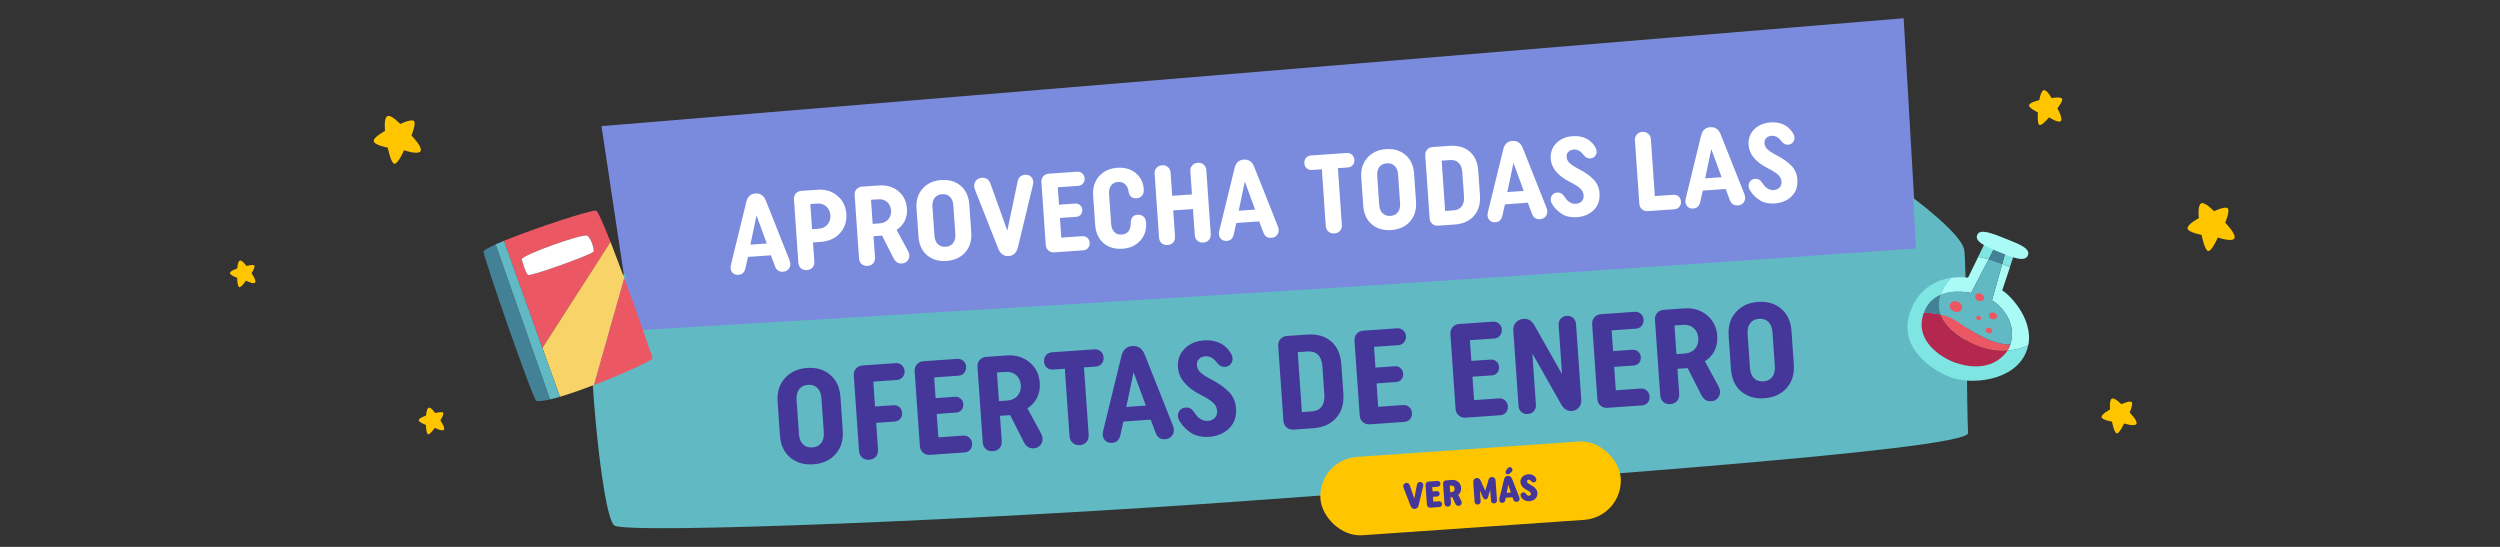 <svg width="1920" height="420" viewBox="0 0 1920 420" fill="none" xmlns="http://www.w3.org/2000/svg">
<rect x="0" y="0" width="1920" height="420" fill="#333333" stroke="none"/>
<path d="M461.96 96.867L506.002 389.998L1480.44 331.5L1462 14L461.96 96.867Z" fill="#7A8BDD"/>
<path d="M479.895 209.808L485.488 253.866C485.488 253.866 759.853 237.689 986.675 223.416C1213.5 209.142 1471.55 190.824 1471.55 190.824L1469.33 152C1469.33 152 1506.74 179.738 1508.55 191.966C1510.35 204.194 1510.45 319.083 1511.5 332.5C1512.55 345.917 1159.65 369.802 960.732 384.456C761.819 399.063 481.977 410.529 471.839 403.583C461.701 396.589 449.598 257.006 455.599 242.114C461.542 227.222 479.837 209.903 479.837 209.903L479.895 209.808Z" fill="#61B9C4"/>
<path d="M597.205 308.625C596.691 301.228 598.543 295.181 602.759 290.484C606.97 285.718 612.671 283.085 619.863 282.586C626.986 282.091 632.889 283.849 637.572 287.859C642.324 291.865 644.954 297.532 645.463 304.861L647.246 330.545C647.76 337.942 645.911 344.024 641.7 348.789C637.484 353.487 631.78 356.085 624.589 356.585C617.466 357.079 611.528 355.324 606.777 351.318C602.094 347.307 599.498 341.638 598.989 334.309L597.205 308.625ZM613.577 333.296C613.82 336.789 614.864 339.435 616.709 341.234C618.555 343.033 620.95 343.83 623.895 343.626C626.84 343.421 629.103 342.3 630.682 340.264C632.261 338.227 632.929 335.462 632.686 331.969L630.874 305.874C630.632 302.381 629.588 299.735 627.742 297.936C625.897 296.137 623.501 295.34 620.556 295.545C617.611 295.749 615.349 296.87 613.77 298.907C612.191 300.943 611.523 303.708 611.765 307.201L613.577 333.296ZM688.774 291.84L670.692 293.095L672.02 312.204L686.094 311.227C687.944 311.098 689.491 311.576 690.736 312.659C691.981 313.743 692.668 315.209 692.797 317.059C692.925 318.908 692.447 320.455 691.364 321.7C690.28 322.946 688.814 323.632 686.965 323.761L672.89 324.738L674.317 345.286C674.469 347.477 673.908 349.306 672.633 350.771C671.354 352.167 669.652 352.939 667.529 353.086C665.406 353.234 663.614 352.704 662.154 351.498C660.689 350.224 659.88 348.49 659.728 346.299L655.711 288.458C655.564 286.335 656.128 284.541 657.402 283.076C658.677 281.611 660.376 280.805 662.499 280.657L687.875 278.895C689.724 278.766 691.274 279.278 692.524 280.43C693.838 281.509 694.559 282.973 694.687 284.822C694.82 286.74 694.313 288.358 693.166 289.676C692.087 290.99 690.623 291.711 688.774 291.84ZM739.751 334.547C741.6 334.419 743.15 334.931 744.4 336.083C745.714 337.161 746.437 338.66 746.57 340.577C746.703 342.495 746.196 344.113 745.049 345.432C743.966 346.677 742.499 347.364 740.65 347.492L714.247 349.326C712.123 349.473 710.329 348.91 708.864 347.635C707.399 346.36 706.593 344.661 706.446 342.538L702.465 285.211C702.317 283.088 702.881 281.294 704.155 279.829C705.43 278.364 707.129 277.558 709.252 277.41L735.142 275.612C736.991 275.484 738.541 275.996 739.791 277.148C741.105 278.226 741.826 279.69 741.954 281.54C742.087 283.457 741.58 285.075 740.433 286.394C739.354 287.708 737.89 288.429 736.041 288.557L717.446 289.848L718.552 305.773L733.346 304.745C735.126 304.622 736.605 305.104 737.782 306.192C739.022 307.207 739.704 308.605 739.828 310.386C739.952 312.167 739.472 313.68 738.388 314.925C737.368 316.097 735.968 316.745 734.187 316.868L719.393 317.896L720.642 335.874L739.751 334.547ZM754.74 339.7L750.716 281.757C750.568 279.634 751.134 277.874 752.414 276.477C753.688 275.013 755.387 274.206 757.51 274.059L772.921 272.989C780.044 272.494 785.981 274.25 790.733 278.255C795.48 282.193 798.084 287.483 798.545 294.127C798.835 298.305 798.136 302.104 796.446 305.525C794.752 308.877 792.289 311.56 789.056 313.574L799.357 332.576C800.142 333.967 800.577 335.278 800.663 336.511C800.81 338.634 800.247 340.429 798.972 341.893C797.697 343.358 795.998 344.165 793.875 344.312C790.519 344.545 787.959 342.865 786.196 339.271L775.795 318.831L773.535 318.988L767.987 319.373L769.328 338.687C769.48 340.879 768.919 342.707 767.644 344.172C766.365 345.569 764.664 346.341 762.54 346.488C760.417 346.636 758.625 346.106 757.165 344.9C755.7 343.625 754.892 341.892 754.74 339.7ZM767.202 308.072L773.674 307.622C776.962 307.394 779.562 306.181 781.474 303.984C783.381 301.718 784.225 299.01 784.007 295.859C783.783 292.64 782.607 290.072 780.478 288.155C778.349 286.238 775.641 285.394 772.353 285.622L765.675 286.086L767.202 308.072ZM840.404 268.302C842.321 268.169 843.939 268.676 845.258 269.823C846.645 270.966 847.407 272.53 847.545 274.516C847.678 276.434 847.171 278.052 846.024 279.371C844.877 280.689 843.31 281.417 841.324 281.555L832.489 282.169L836.085 333.948C836.237 336.14 835.676 337.968 834.401 339.433C833.126 340.898 831.427 341.704 829.304 341.852C827.112 342.004 825.284 341.443 823.819 340.168C822.354 338.893 821.545 337.16 821.393 334.968L817.797 283.189L808.654 283.824C806.731 283.889 805.147 283.379 803.902 282.296C802.652 281.144 801.961 279.609 801.827 277.691C801.694 275.774 802.167 274.158 803.246 272.844C804.325 271.53 805.82 270.773 807.733 270.571L840.404 268.302ZM846.862 333.819C846.805 332.997 846.993 331.745 847.427 330.063L861.171 273.777C862.266 268.745 865.075 266.073 869.595 265.759C874.184 265.44 877.405 267.728 879.259 272.624L900.651 326.47C901.153 327.743 901.434 328.825 901.496 329.715C901.644 331.838 901.078 333.598 899.798 334.995C898.587 336.386 896.92 337.156 894.797 337.303C891.167 337.556 888.707 335.834 887.418 332.138L883.74 322.277L862.782 323.732L860.494 333.905C859.665 337.816 857.538 339.891 854.113 340.129C852.127 340.267 850.44 339.764 849.053 338.622C847.73 337.406 847 335.805 846.862 333.819ZM864.998 312.533L879.997 311.491L870.575 285.821L864.998 312.533ZM904.695 319.789C904.567 317.94 905.044 316.393 906.128 315.147C907.206 313.834 908.705 313.11 910.622 312.977C913.156 312.801 915.153 313.798 916.611 315.968C917.606 317.413 918.479 318.591 919.231 319.502C919.982 320.414 921.111 321.299 922.615 322.158C924.189 323.012 925.832 323.38 927.544 323.261C929.873 323.099 931.677 322.32 932.956 320.924C934.304 319.522 934.902 317.726 934.75 315.534C934.574 313 933.46 310.841 931.409 309.056C929.427 307.267 926.19 305.255 921.699 303.02C910.915 297.369 905.235 290.399 904.659 282.112C904.264 276.427 905.964 271.664 909.758 267.822C913.62 263.975 918.53 261.844 924.489 261.43C933.667 260.793 940.489 263.898 944.956 270.745C945.961 272.327 946.508 273.769 946.599 275.07C946.727 276.919 946.215 278.469 945.063 279.719C943.98 280.964 942.513 281.651 940.664 281.779C938.472 281.932 936.508 280.898 934.771 278.679C932.112 275.078 929.071 273.397 925.646 273.635C923.66 273.773 922.056 274.469 920.836 275.724C919.611 276.91 919.062 278.428 919.191 280.277C919.352 282.606 920.351 284.601 922.187 286.263C924.023 287.925 926.974 289.784 931.04 291.842C936.469 294.7 940.779 297.807 943.972 301.164C947.164 304.521 948.929 308.631 949.267 313.494C949.709 319.863 947.968 325.008 944.042 328.928C940.116 332.849 934.934 335.032 928.496 335.479C923.153 335.85 918.648 334.89 914.979 332.598C911.378 330.302 908.573 327.572 906.564 324.408C905.423 322.836 904.8 321.296 904.695 319.789ZM985.661 323.148L981.672 265.718C981.525 263.595 982.091 261.835 983.37 260.438C984.645 258.973 986.344 258.167 988.467 258.02L1003.88 256.95C1011.48 256.422 1017.62 258.163 1022.31 262.173C1026.99 266.184 1029.6 272.127 1030.15 280.004L1031.69 302.092C1032.23 309.9 1030.39 316.187 1026.18 320.953C1021.97 325.719 1016.06 328.366 1008.46 328.894L993.461 329.935C991.338 330.083 989.544 329.519 988.079 328.244C986.614 326.97 985.808 325.271 985.661 323.148ZM999.857 316.484L1007.36 315.963C1010.78 315.725 1013.31 314.517 1014.95 312.339C1016.66 310.156 1017.37 307.112 1017.1 303.208L1015.58 281.222C1015.31 277.318 1014.17 274.403 1012.18 272.477C1010.26 270.546 1007.58 269.699 1004.16 269.937L996.66 270.458L999.857 316.484ZM1077.56 311.088C1079.41 310.959 1080.96 311.471 1082.21 312.623C1083.52 313.702 1084.24 315.2 1084.38 317.118C1084.51 319.036 1084 320.654 1082.86 321.972C1081.77 323.217 1080.31 323.904 1078.46 324.033L1052.05 325.866C1049.93 326.014 1048.14 325.45 1046.67 324.175C1045.21 322.901 1044.4 321.202 1044.25 319.079L1040.27 261.752C1040.12 259.628 1040.69 257.834 1041.96 256.369C1043.24 254.904 1044.94 254.098 1047.06 253.951L1072.95 252.153C1074.8 252.024 1076.35 252.536 1077.6 253.688C1078.91 254.767 1079.63 256.231 1079.76 258.08C1079.89 259.998 1079.39 261.616 1078.24 262.934C1077.16 264.248 1075.7 264.969 1073.85 265.098L1055.25 266.389L1056.36 282.313L1071.15 281.286C1072.93 281.162 1074.41 281.644 1075.59 282.733C1076.83 283.748 1077.51 285.145 1077.63 286.926C1077.76 288.707 1077.28 290.22 1076.19 291.465C1075.18 292.637 1073.77 293.285 1071.99 293.409L1057.2 294.436L1058.45 312.415L1077.56 311.088ZM1151.2 305.974C1153.05 305.845 1154.6 306.357 1155.85 307.509C1157.16 308.588 1157.88 310.086 1158.02 312.004C1158.15 313.922 1157.64 315.54 1156.5 316.858C1155.41 318.103 1153.95 318.79 1152.1 318.919L1125.69 320.752C1123.57 320.9 1121.78 320.336 1120.31 319.061C1118.85 317.787 1118.04 316.088 1117.89 313.964L1113.91 256.637C1113.77 254.514 1114.33 252.72 1115.6 251.255C1116.88 249.79 1118.58 248.984 1120.7 248.837L1146.59 247.039C1148.44 246.91 1149.99 247.422 1151.24 248.574C1152.55 249.653 1153.27 251.117 1153.4 252.966C1153.54 254.884 1153.03 256.502 1151.88 257.82C1150.8 259.134 1149.34 259.855 1147.49 259.983L1128.89 261.275L1130 277.199L1144.79 276.172C1146.57 276.048 1148.05 276.53 1149.23 277.618C1150.47 278.633 1151.15 280.031 1151.28 281.812C1151.4 283.593 1150.92 285.106 1149.84 286.351C1148.82 287.523 1147.42 288.171 1145.64 288.295L1130.84 289.322L1132.09 307.301L1151.2 305.974ZM1166.23 311.743L1162.23 254.108C1162.05 251.574 1162.66 249.467 1164.06 247.787C1165.52 246.034 1167.48 245.071 1169.95 244.9C1173.72 244.639 1176.59 246.366 1178.57 250.083L1199.63 287.332L1197.02 249.73C1196.89 247.812 1197.4 246.194 1198.54 244.876C1199.69 243.489 1201.25 242.726 1203.24 242.589C1205.22 242.451 1206.88 242.989 1208.2 244.205C1209.52 245.352 1210.25 246.885 1210.38 248.803L1214.41 306.849C1214.58 309.315 1213.97 311.353 1212.56 312.965C1211.23 314.571 1209.4 315.455 1207.07 315.617C1203.65 315.855 1200.91 314.084 1198.85 310.303L1176.85 271.468L1179.59 310.816C1179.72 312.733 1179.21 314.386 1178.07 315.773C1176.92 317.091 1175.36 317.819 1173.37 317.957C1171.39 318.095 1169.73 317.591 1168.41 316.443C1167.09 315.228 1166.36 313.661 1166.23 311.743ZM1260.06 298.414C1261.9 298.286 1263.45 298.797 1264.7 299.949C1266.02 301.028 1266.74 302.526 1266.87 304.444C1267.01 306.362 1266.5 307.98 1265.35 309.298C1264.27 310.544 1262.8 311.23 1260.95 311.359L1234.55 313.192C1232.43 313.34 1230.63 312.776 1229.17 311.502C1227.7 310.227 1226.9 308.528 1226.75 306.405L1222.77 249.078C1222.62 246.955 1223.19 245.16 1224.46 243.695C1225.73 242.231 1227.43 241.424 1229.56 241.277L1255.45 239.479C1257.3 239.35 1258.85 239.862 1260.1 241.014C1261.41 242.093 1262.13 243.557 1262.26 245.406C1262.39 247.324 1261.88 248.942 1260.74 250.261C1259.66 251.574 1258.19 252.295 1256.35 252.424L1237.75 253.715L1238.86 269.639L1253.65 268.612C1255.43 268.488 1256.91 268.971 1258.09 270.059C1259.33 271.074 1260.01 272.472 1260.13 274.252C1260.26 276.033 1259.78 277.546 1258.69 278.791C1257.67 279.963 1256.27 280.611 1254.49 280.735L1239.7 281.762L1240.95 299.741L1260.06 298.414ZM1275.04 303.567L1271.02 245.624C1270.87 243.5 1271.44 241.741 1272.72 240.344C1273.99 238.879 1275.69 238.073 1277.82 237.926L1293.23 236.855C1300.35 236.361 1306.29 238.116 1311.04 242.122C1315.78 246.059 1318.39 251.35 1318.85 257.993C1319.14 262.171 1318.44 265.971 1316.75 269.391C1315.06 272.744 1312.59 275.427 1309.36 277.441L1319.66 296.442C1320.45 297.833 1320.88 299.145 1320.97 300.378C1321.11 302.501 1320.55 304.295 1319.28 305.76C1318 307.225 1316.3 308.031 1314.18 308.179C1310.82 308.412 1308.26 306.731 1306.5 303.138L1296.1 282.697L1293.84 282.854L1288.29 283.239L1289.63 302.554C1289.79 304.746 1289.22 306.574 1287.95 308.039C1286.67 309.435 1284.97 310.207 1282.85 310.355C1280.72 310.502 1278.93 309.973 1277.47 308.767C1276 307.492 1275.2 305.759 1275.04 303.567ZM1287.51 271.938L1293.98 271.489C1297.27 271.261 1299.87 270.048 1301.78 267.85C1303.69 265.584 1304.53 262.876 1304.31 259.726C1304.09 256.507 1302.91 253.939 1300.78 252.022C1298.65 250.105 1295.95 249.261 1292.66 249.489L1285.98 249.953L1287.51 271.938ZM1327.6 257.902C1327.08 250.505 1328.94 244.458 1333.15 239.76C1337.36 234.994 1343.06 232.362 1350.26 231.862C1357.38 231.368 1363.28 233.126 1367.96 237.136C1372.72 241.142 1375.35 246.809 1375.86 254.138L1377.64 279.822C1378.15 287.219 1376.3 293.3 1372.09 298.066C1367.88 302.763 1362.17 305.362 1354.98 305.861C1347.86 306.356 1341.92 304.6 1337.17 300.595C1332.49 296.584 1329.89 290.915 1329.38 283.586L1327.6 257.902ZM1343.97 282.573C1344.21 286.066 1345.26 288.712 1347.1 290.511C1348.95 292.31 1351.34 293.107 1354.29 292.902C1357.23 292.698 1359.5 291.577 1361.07 289.54C1362.65 287.504 1363.32 284.739 1363.08 281.246L1361.27 255.151C1361.02 251.658 1359.98 249.012 1358.14 247.213C1356.29 245.414 1353.89 244.617 1350.95 244.822C1348 245.026 1345.74 246.147 1344.16 248.183C1342.58 250.22 1341.92 252.985 1342.16 256.478L1343.97 282.573Z" fill="#45369A"/>
<path d="M561.074 205.77C561.026 205.08 561.184 204.028 561.548 202.616L573.093 155.335C574.014 151.108 576.373 148.864 580.17 148.6C584.024 148.332 586.73 150.254 588.288 154.366L606.257 199.598C606.678 200.667 606.915 201.575 606.967 202.323C607.091 204.107 606.615 205.585 605.54 206.758C604.523 207.927 603.123 208.573 601.339 208.697C598.29 208.909 596.224 207.463 595.141 204.358L592.051 196.075L574.447 197.298L572.525 205.842C571.828 209.128 570.042 210.871 567.165 211.071C565.497 211.186 564.08 210.765 562.915 209.805C561.803 208.784 561.19 207.439 561.074 205.77ZM576.308 187.89L588.908 187.015L580.993 165.452L576.308 187.89ZM627.721 145.731C633.877 145.304 639.014 146.855 643.133 150.384C647.305 153.852 649.59 158.463 649.99 164.216C650.398 170.084 648.748 175.055 645.042 179.127C641.39 183.139 636.428 185.362 630.157 185.798L624.375 186.199L625.394 200.87C625.522 202.711 625.05 204.247 623.979 205.477C622.905 206.65 621.476 207.299 619.692 207.423C617.909 207.547 616.403 207.102 615.177 206.089C613.946 205.018 613.267 203.562 613.139 201.721L609.765 153.135C609.641 151.351 610.115 149.844 611.185 148.614C612.256 147.383 613.683 146.706 615.467 146.582L627.721 145.731ZM628.673 175.668C631.55 175.469 633.818 174.415 635.477 172.508C637.191 170.539 637.949 168.145 637.754 165.326C637.558 162.507 636.506 160.267 634.599 158.608C632.745 156.886 630.38 156.126 627.503 156.325L622.325 156.685L623.668 176.016L628.673 175.668ZM659.744 198.485L656.364 149.812C656.24 148.029 656.715 146.55 657.79 145.377C658.861 144.147 660.288 143.469 662.072 143.346L675.016 142.447C681 142.031 685.987 143.506 689.978 146.871C693.966 150.178 696.153 154.622 696.541 160.203C696.784 163.712 696.197 166.903 694.778 169.777C693.355 172.593 691.285 174.847 688.57 176.538L697.223 192.5C697.882 193.668 698.248 194.77 698.32 195.806C698.443 197.589 697.97 199.096 696.899 200.327C695.828 201.557 694.401 202.234 692.618 202.358C689.799 202.554 687.648 201.143 686.167 198.124L677.43 180.954L675.532 181.086L670.872 181.409L671.998 197.633C672.126 199.475 671.655 201.01 670.584 202.241C669.509 203.414 668.08 204.062 666.297 204.186C664.513 204.31 663.008 203.865 661.782 202.852C660.551 201.781 659.872 200.326 659.744 198.485ZM670.212 171.916L675.649 171.539C678.411 171.347 680.595 170.328 682.201 168.482C683.803 166.579 684.512 164.304 684.328 161.658C684.141 158.954 683.152 156.797 681.364 155.186C679.576 153.576 677.301 152.867 674.539 153.059L668.93 153.449L670.212 171.916ZM703.889 160.126C703.458 153.912 705.013 148.833 708.554 144.887C712.092 140.884 716.881 138.672 722.922 138.253C728.905 137.837 733.864 139.314 737.797 142.683C741.789 146.047 743.998 150.808 744.426 156.964L745.924 178.538C746.356 184.752 744.803 189.86 741.265 193.864C737.724 197.81 732.932 199.992 726.892 200.412C720.908 200.827 715.921 199.353 711.93 195.988C707.996 192.619 705.815 187.856 705.388 181.7L703.889 160.126ZM717.642 180.849C717.846 183.784 718.723 186.006 720.273 187.517C721.823 189.028 723.835 189.698 726.309 189.526C728.783 189.354 730.683 188.413 732.01 186.702C733.336 184.991 733.897 182.669 733.694 179.735L732.171 157.815C731.968 154.881 731.091 152.658 729.54 151.147C727.99 149.636 725.978 148.966 723.504 149.138C721.03 149.31 719.13 150.251 717.804 151.962C716.477 153.673 715.916 155.995 716.12 158.93L717.642 180.849ZM748.194 143.175C748.07 141.391 748.544 139.884 749.614 138.653C750.739 137.361 752.221 136.651 754.062 136.524C757.342 136.296 759.56 137.847 760.716 141.178L773.619 177.135L781.502 139.561C782.137 136.221 784.037 134.442 787.201 134.222C788.985 134.098 790.461 134.545 791.63 135.562C792.799 136.579 793.445 137.98 793.569 139.763C793.613 140.396 793.476 141.331 793.157 142.567L781.853 189.571C780.776 194.039 778.396 196.401 774.714 196.657C770.975 196.917 768.267 194.966 766.59 190.804L748.91 145.986C748.477 144.745 748.238 143.807 748.194 143.175ZM831.128 181.38C832.682 181.272 833.983 181.702 835.033 182.669C836.137 183.575 836.745 184.834 836.856 186.445C836.968 188.056 836.542 189.415 835.579 190.522C834.669 191.568 833.437 192.145 831.884 192.253L809.705 193.793C807.921 193.917 806.414 193.444 805.184 192.373C803.953 191.302 803.276 189.875 803.152 188.092L799.808 139.937C799.684 138.154 800.157 136.646 801.228 135.416C802.299 134.185 803.726 133.508 805.51 133.384L827.257 131.874C828.81 131.766 830.112 132.196 831.162 133.164C832.265 134.07 832.871 135.3 832.979 136.853C833.091 138.464 832.665 139.823 831.701 140.931C830.795 142.034 829.565 142.64 828.012 142.748L812.392 143.832L813.321 157.209L825.748 156.346C827.244 156.242 828.486 156.647 829.474 157.561C830.516 158.414 831.089 159.588 831.193 161.084C831.297 162.58 830.894 163.851 829.984 164.896C829.127 165.881 827.951 166.425 826.455 166.529L814.028 167.392L815.077 182.494L831.128 181.38ZM841.102 172.709L839.544 150.271C839.124 144.231 840.63 139.27 844.06 135.39C847.544 131.448 852.249 129.271 858.175 128.86C863.813 128.468 868.503 129.819 872.244 132.912C875.985 136.005 878.035 140.141 878.395 145.319L878.407 145.491C878.543 147.447 878.104 149.039 877.091 150.265C876.078 151.492 874.679 152.167 872.896 152.291C869.444 152.531 867.387 150.795 866.724 147.083C866.445 144.732 865.594 142.884 864.171 141.537C862.748 140.191 860.915 139.596 858.671 139.751C856.312 139.915 854.525 140.82 853.31 142.465C852.094 144.11 851.583 146.314 851.774 149.075L853.356 171.858C853.548 174.62 854.36 176.731 855.791 178.193C857.222 179.654 859.117 180.303 861.476 180.139C866.136 179.816 868.443 176.823 868.396 171.161C868.47 167.224 870.261 165.134 873.771 164.891C875.554 164.767 877.033 165.242 878.206 166.317C879.375 167.334 880.027 168.821 880.163 170.777L880.187 171.122C880.563 176.53 879.06 181.115 875.679 184.876C872.294 188.58 867.783 190.627 862.145 191.019C856.276 191.426 851.408 190.001 847.54 186.743C843.667 183.428 841.522 178.75 841.102 172.709ZM919.982 125.001C921.765 124.877 923.244 125.353 924.417 126.427C925.643 127.441 926.318 128.839 926.442 130.622L929.852 179.726C929.976 181.51 929.503 183.017 928.432 184.248C927.419 185.474 926.02 186.149 924.237 186.273C922.396 186.401 920.862 185.958 919.636 184.945C918.405 183.874 917.726 182.418 917.598 180.577L916.208 160.556L901.019 161.611L902.409 181.632C902.537 183.473 902.066 185.009 900.995 186.24C899.92 187.413 898.491 188.061 896.708 188.185C894.924 188.309 893.419 187.864 892.193 186.851C890.962 185.78 890.283 184.324 890.155 182.483L886.745 133.379C886.621 131.596 887.096 130.117 888.171 128.944C889.242 127.714 890.669 127.037 892.453 126.913C894.236 126.789 895.743 127.262 896.974 128.333C898.2 129.346 898.875 130.745 898.999 132.528L900.24 150.392L915.428 149.337L914.188 131.473C914.064 129.69 914.539 128.212 915.614 127.039C916.685 125.808 918.141 125.129 919.982 125.001ZM936.103 179.726C936.055 179.036 936.213 177.984 936.577 176.571L948.122 129.29C949.043 125.064 951.401 122.819 955.198 122.555C959.053 122.288 961.759 124.21 963.317 128.322L981.286 173.553C981.707 174.622 981.944 175.531 981.996 176.279C982.119 178.062 981.644 179.54 980.569 180.713C979.552 181.883 978.152 182.529 976.368 182.653C973.319 182.865 971.253 181.418 970.17 178.314L967.08 170.03L949.475 171.253L947.554 179.798C946.857 183.084 945.07 184.826 942.194 185.026C940.525 185.142 939.109 184.72 937.944 183.76C936.832 182.739 936.218 181.394 936.103 179.726ZM951.337 161.845L963.936 160.97L956.022 139.408L951.337 161.845ZM1034.17 117.505C1035.78 117.393 1037.14 117.819 1038.25 118.782C1039.41 119.742 1040.05 121.056 1040.17 122.725C1040.28 124.335 1039.85 125.695 1038.89 126.802C1037.93 127.91 1036.61 128.521 1034.94 128.637L1027.52 129.153L1030.54 172.647C1030.67 174.488 1030.2 176.024 1029.13 177.255C1028.06 178.485 1026.63 179.162 1024.85 179.286C1023 179.414 1021.47 178.943 1020.24 177.872C1019.01 176.801 1018.33 175.345 1018.2 173.504L1015.18 130.01L1007.5 130.543C1005.88 130.597 1004.55 130.17 1003.51 129.259C1002.46 128.292 1001.88 127.002 1001.76 125.392C1001.65 123.781 1002.05 122.423 1002.96 121.32C1003.86 120.216 1005.12 119.58 1006.73 119.411L1034.17 117.505ZM1045.46 136.405C1045.03 130.191 1046.58 125.112 1050.13 121.166C1053.66 117.163 1058.45 114.951 1064.49 114.532C1070.48 114.116 1075.43 115.593 1079.37 118.962C1083.36 122.326 1085.57 127.087 1086 133.243L1087.5 154.818C1087.93 161.031 1086.37 166.139 1082.84 170.143C1079.29 174.089 1074.5 176.271 1068.46 176.691C1062.48 177.106 1057.49 175.632 1053.5 172.267C1049.57 168.898 1047.39 164.136 1046.96 157.98L1045.46 136.405ZM1059.21 157.129C1059.42 160.063 1060.29 162.285 1061.84 163.796C1063.39 165.307 1065.41 165.977 1067.88 165.805C1070.35 165.633 1072.25 164.692 1073.58 162.981C1074.91 161.27 1075.47 158.948 1075.26 156.014L1073.74 134.094C1073.54 131.16 1072.66 128.937 1071.11 127.426C1069.56 125.915 1067.55 125.245 1065.08 125.417C1062.6 125.589 1060.7 126.53 1059.37 128.241C1058.05 129.952 1057.49 132.274 1057.69 135.209L1059.21 157.129ZM1097.95 167.619L1094.6 119.378C1094.48 117.595 1094.95 116.116 1096.03 114.943C1097.1 113.713 1098.52 113.035 1100.31 112.912L1113.25 112.013C1119.64 111.569 1124.8 113.032 1128.73 116.401C1132.67 119.769 1134.86 124.762 1135.32 131.378L1136.61 149.933C1137.07 156.491 1135.53 161.772 1131.99 165.776C1128.45 169.779 1123.49 172.002 1117.1 172.446L1104.5 173.321C1102.72 173.445 1101.21 172.971 1099.98 171.9C1098.75 170.83 1098.07 169.403 1097.95 167.619ZM1109.87 162.022L1116.17 161.584C1119.05 161.384 1121.18 160.369 1122.55 158.54C1123.99 156.706 1124.59 154.149 1124.36 150.87L1123.08 132.402C1122.85 129.123 1121.9 126.674 1120.23 125.056C1118.61 123.434 1116.37 122.722 1113.49 122.922L1107.19 123.36L1109.87 162.022ZM1142.41 165.399C1142.36 164.708 1142.52 163.657 1142.89 162.244L1154.43 114.963C1155.35 110.737 1157.71 108.492 1161.51 108.228C1165.36 107.96 1168.07 109.882 1169.62 113.994L1187.59 159.226C1188.02 160.295 1188.25 161.203 1188.3 161.951C1188.43 163.735 1187.95 165.213 1186.88 166.386C1185.86 167.555 1184.46 168.202 1182.68 168.325C1179.63 168.537 1177.56 167.091 1176.48 163.987L1173.39 155.703L1155.78 156.926L1153.86 165.47C1153.17 168.756 1151.38 170.499 1148.5 170.699C1146.83 170.815 1145.42 170.393 1144.25 169.433C1143.14 168.412 1142.53 167.067 1142.41 165.399ZM1157.64 147.518L1170.24 146.643L1162.33 125.08L1157.64 147.518ZM1190.99 153.613C1190.88 152.06 1191.28 150.76 1192.19 149.714C1193.1 148.611 1194.36 148.003 1195.97 147.891C1198.1 147.744 1199.77 148.581 1201 150.404C1201.84 151.617 1202.57 152.607 1203.2 153.373C1203.83 154.138 1204.78 154.882 1206.04 155.603C1207.37 156.321 1208.75 156.63 1210.18 156.53C1212.14 156.394 1213.66 155.739 1214.73 154.566C1215.86 153.389 1216.36 151.88 1216.24 150.039C1216.09 147.911 1215.15 146.097 1213.43 144.598C1211.77 143.095 1209.05 141.405 1205.27 139.528C1196.22 134.78 1191.44 128.926 1190.96 121.965C1190.63 117.189 1192.06 113.188 1195.24 109.961C1198.49 106.729 1202.61 104.94 1207.62 104.592C1215.33 104.057 1221.06 106.665 1224.81 112.417C1225.65 113.745 1226.11 114.956 1226.19 116.049C1226.3 117.603 1225.87 118.905 1224.9 119.954C1223.99 121 1222.76 121.577 1221.2 121.685C1219.36 121.813 1217.71 120.945 1216.25 119.081C1214.02 116.056 1211.47 114.644 1208.59 114.844C1206.92 114.96 1205.57 115.545 1204.55 116.598C1203.52 117.595 1203.06 118.87 1203.17 120.423C1203.3 122.379 1204.14 124.055 1205.68 125.451C1207.23 126.847 1209.7 128.409 1213.12 130.138C1217.68 132.538 1221.3 135.148 1223.98 137.968C1226.66 140.788 1228.15 144.24 1228.43 148.325C1228.8 153.676 1227.34 157.997 1224.04 161.29C1220.74 164.583 1216.39 166.418 1210.98 166.793C1206.5 167.105 1202.71 166.298 1199.63 164.373C1196.6 162.444 1194.25 160.151 1192.56 157.493C1191.6 156.172 1191.08 154.879 1190.99 153.613ZM1265.55 162.136C1263.77 162.26 1262.26 161.787 1261.03 160.716C1259.8 159.645 1259.13 158.218 1259 156.435L1255.63 107.848C1255.5 106.007 1255.97 104.5 1257.05 103.327C1258.12 102.097 1259.55 101.419 1261.33 101.296C1263.11 101.172 1264.62 101.645 1265.85 102.716C1267.08 103.729 1267.75 105.156 1267.88 106.997L1270.91 150.578L1285.06 149.595C1286.67 149.483 1288.03 149.909 1289.14 150.873C1290.25 151.837 1290.86 153.124 1290.97 154.735C1291.08 156.346 1290.66 157.734 1289.7 158.899C1288.73 160.006 1287.45 160.616 1285.83 160.728L1265.55 162.136ZM1294.36 154.846C1294.31 154.156 1294.47 153.104 1294.84 151.691L1306.38 104.41C1307.3 100.184 1309.66 97.939 1313.46 97.676C1317.31 97.408 1320.02 99.33 1321.57 103.442L1339.54 148.673C1339.96 149.742 1340.2 150.651 1340.25 151.399C1340.38 153.182 1339.9 154.661 1338.83 155.834C1337.81 157.003 1336.41 157.649 1334.63 157.773C1331.58 157.985 1329.51 156.538 1328.43 153.434L1325.34 145.151L1307.73 146.373L1305.81 154.918C1305.12 158.204 1303.33 159.947 1300.45 160.146C1298.78 160.262 1297.37 159.84 1296.2 158.881C1295.09 157.859 1294.48 156.515 1294.36 154.846ZM1309.59 136.965L1322.19 136.09L1314.28 114.528L1309.59 136.965ZM1342.94 143.061C1342.83 141.508 1343.23 140.208 1344.14 139.162C1345.05 138.059 1346.31 137.451 1347.92 137.339C1350.05 137.191 1351.72 138.029 1352.95 139.851C1353.79 141.065 1354.52 142.055 1355.15 142.82C1355.78 143.586 1356.73 144.329 1357.99 145.051C1359.32 145.768 1360.7 146.077 1362.13 145.977C1364.09 145.841 1365.61 145.187 1366.68 144.014C1367.81 142.837 1368.31 141.328 1368.19 139.487C1368.04 137.358 1367.1 135.544 1365.38 134.045C1363.72 132.542 1361 130.852 1357.22 128.975C1348.17 124.228 1343.39 118.374 1342.91 111.412C1342.58 106.637 1344.01 102.636 1347.19 99.408C1350.44 96.177 1354.56 94.387 1359.57 94.04C1367.28 93.504 1373.01 96.112 1376.76 101.864C1377.6 103.193 1378.06 104.404 1378.14 105.497C1378.25 107.05 1377.82 108.352 1376.85 109.402C1375.94 110.448 1374.71 111.025 1373.15 111.133C1371.31 111.261 1369.66 110.393 1368.2 108.528C1365.97 105.504 1363.42 104.092 1360.54 104.291C1358.87 104.407 1357.52 104.992 1356.5 106.046C1355.47 107.043 1355.01 108.317 1355.12 109.871C1355.25 111.827 1356.09 113.503 1357.63 114.899C1359.18 116.295 1361.65 117.857 1365.07 119.585C1369.63 121.986 1373.25 124.596 1375.93 127.416C1378.61 130.236 1380.1 133.688 1380.38 137.773C1380.75 143.123 1379.29 147.445 1375.99 150.738C1372.69 154.031 1368.34 155.865 1362.93 156.241C1358.45 156.552 1354.66 155.746 1351.58 153.821C1348.55 151.892 1346.2 149.599 1344.51 146.941C1343.55 145.62 1343.03 144.327 1342.94 143.061Z" fill="white"/>
<path d="M371.381 193.352C371.614 198.367 409.411 307.375 411.958 307.886C414.09 308.298 417.762 307.849 422.42 306.763L380.613 187.693C374.902 190.259 371.328 192.322 371.381 193.352Z" fill="#438196"/>
<path d="M468.855 185.819C463.441 172.033 459.147 162.172 457.837 161.802C454.676 160.864 411.045 175.079 387.006 184.958L416.537 267.263L468.831 185.84L468.855 185.819ZM400.649 199.074C400.946 195.84 447.998 178.947 451.073 180.995C454.148 183.042 456.202 191.01 456.019 193.071C455.836 195.131 407.688 212.34 405.612 211.218C403.515 210.073 400.625 199.094 400.625 199.094L400.649 199.074Z" fill="#EB5763"/>
<path d="M416.562 267.244L430.031 304.726C437.795 302.433 447.017 299.182 456.195 295.638L479.403 213.594C475.757 203.716 472.094 194.06 468.86 185.777L416.566 267.2L416.562 267.244Z" fill="#F8D367"/>
<path d="M416.561 267.242L387.029 184.937C384.701 185.893 382.554 186.818 380.636 187.672L422.443 306.742C424.76 306.209 427.289 305.536 430.029 304.724L416.561 267.242Z" fill="#61B9C4"/>
<path d="M501.204 275.195C500.994 273.885 490.209 242.881 479.399 213.638L456.191 295.683C478.916 286.928 501.431 276.574 501.224 275.219L501.204 275.195Z" fill="#EB5763"/>
<path d="M456.02 193.072C456.203 191.012 454.149 183.043 451.074 180.996C447.999 178.949 400.947 195.842 400.65 199.075C400.65 199.075 403.56 210.078 405.637 211.199C407.733 212.345 455.881 195.136 456.044 193.052L456.02 193.072Z" fill="white"/>
<path d="M1537.69 202.759L1529.83 230.718C1534.91 233.37 1549.67 246.662 1543.92 264.556C1543.86 264.78 1543.79 264.971 1543.73 265.195C1543.19 266.729 1542.48 268.103 1541.62 269.349C1547.72 268.87 1553.12 267.272 1557.69 265.259C1562.04 244.266 1541.97 225.094 1537.69 223.113L1543.67 205.123C1541.88 204.356 1539.9 203.557 1537.75 202.727L1537.69 202.759Z" fill="#AAFAF6"/>
<path d="M1543.6 205.12L1547.09 194.608L1540.79 191.764L1537.72 202.724C1539.83 203.554 1541.85 204.353 1543.63 205.12H1543.6Z" fill="#7FE5E2"/>
<path d="M1532.93 188.282L1525.29 184.831L1519.25 197.197C1521.78 197.644 1524.49 198.347 1527.24 199.146L1532.93 188.282Z" fill="#7FE5E2"/>
<path d="M1490.43 226.37C1501.2 221.737 1513.79 224.996 1513.79 224.996L1527.27 199.178C1524.53 198.347 1521.81 197.676 1519.29 197.229L1511.46 213.269C1511.46 213.269 1505.8 212.278 1498.36 213.429C1495.26 216.944 1492.16 221.353 1490.46 226.402L1490.43 226.37Z" fill="#AAFAF6"/>
<path d="M1541.56 269.346C1532.19 282.926 1505.13 280.178 1499.16 277.526C1492.64 274.65 1469.22 262.253 1477.55 240.013C1480.3 232.728 1485.13 228.606 1490.4 226.337C1492.09 221.321 1495.19 216.879 1498.29 213.364C1488.48 214.866 1475.54 220.074 1468.35 236.179C1455.73 264.489 1480.81 282.575 1496.76 289.285C1512.7 295.995 1547.02 293.087 1556.13 270.241C1556.8 268.579 1557.28 266.886 1557.6 265.224C1553.03 267.237 1547.63 268.867 1541.53 269.314L1541.56 269.346Z" fill="#7FE5E2"/>
<path d="M1506.57 259.25C1497.56 253.338 1492.67 247.331 1490.53 241.58C1490.14 241.516 1489.79 241.42 1489.41 241.356C1484.97 240.589 1480.97 240.206 1477.62 240.046C1469.28 262.285 1492.6 274.875 1499.22 277.559C1515.26 284.045 1532.26 282.927 1541.62 269.379C1531.62 270.146 1519.76 267.877 1506.63 259.282L1506.57 259.25Z" fill="#B4284F"/>
<path d="M1543.89 264.554C1539.22 264.618 1532.77 263.596 1524.59 259.665C1506.76 251.134 1502.73 244.072 1490.5 241.548C1492.67 247.331 1497.53 253.339 1506.54 259.218C1519.67 267.813 1531.52 270.114 1541.53 269.315C1542.39 268.069 1543.12 266.695 1543.63 265.161C1543.7 264.938 1543.76 264.746 1543.83 264.522L1543.89 264.554Z" fill="#EB5763"/>
<path d="M1542 187.452L1534.88 184.544L1532.93 188.283L1540.76 191.797L1542 187.452Z" fill="#86CCF8"/>
<path d="M1490.53 241.58C1488.51 236.212 1488.87 231.035 1490.43 226.37C1485.16 228.639 1480.33 232.729 1477.59 240.046C1480.97 240.206 1484.97 240.589 1489.38 241.356C1489.76 241.42 1490.14 241.484 1490.5 241.58H1490.53Z" fill="#438196"/>
<path d="M1537.69 202.756L1540.76 191.796L1532.93 188.281L1527.24 199.145C1530.79 200.2 1534.37 201.478 1537.66 202.756H1537.69Z" fill="#438196"/>
<path d="M1524.59 259.698C1532.77 263.596 1539.22 264.619 1543.89 264.587C1549.67 246.661 1534.88 233.401 1529.8 230.748L1537.66 202.789C1534.37 201.511 1530.76 200.233 1527.24 199.179L1513.76 224.997C1513.76 224.997 1501.17 221.77 1490.4 226.371C1488.83 231.036 1488.48 236.212 1490.5 241.581C1502.73 244.105 1506.76 251.198 1524.59 259.698Z" fill="#61B9C4"/>
<path d="M1535.42 193.586C1523.41 188.729 1516.54 185.278 1518.52 180.358C1520.5 175.437 1529.99 179.143 1539.7 183.074C1549.42 187.004 1559.74 190.423 1557.44 196.111C1555.14 201.798 1544.98 197.453 1535.42 193.586Z" fill="#AAFAF6"/>
<path d="M1529.99 254.775C1530.44 253.657 1529.7 252.347 1528.39 251.804C1527.05 251.261 1525.61 251.708 1525.16 252.826C1524.72 253.945 1525.45 255.255 1526.76 255.798C1528.1 256.341 1529.54 255.894 1529.99 254.775Z" fill="#EB5763"/>
<path d="M1506.66 237.267C1507.49 235.222 1506.15 232.729 1503.66 231.707C1501.17 230.684 1498.48 231.547 1497.65 233.624C1496.82 235.669 1498.16 238.161 1500.66 239.184C1503.15 240.206 1505.83 239.344 1506.66 237.267Z" fill="#EB5763"/>
<path d="M1523.6 229.566C1524.21 228.064 1523.22 226.243 1521.39 225.508C1519.57 224.773 1517.59 225.38 1516.99 226.914C1516.38 228.448 1517.37 230.237 1519.19 230.972C1521.01 231.707 1522.99 231.1 1523.6 229.566Z" fill="#EB5763"/>
<path d="M1521.36 244.936C1521.68 244.105 1521.17 243.115 1520.15 242.699C1519.16 242.284 1518.07 242.635 1517.75 243.466C1517.43 244.297 1517.94 245.288 1518.97 245.703C1519.96 246.118 1521.04 245.767 1521.36 244.936Z" fill="#EB5763"/>
<path d="M1533.6 243.818C1534.14 242.476 1533.25 240.847 1531.62 240.176C1529.99 239.505 1528.2 240.08 1527.66 241.422C1527.11 242.764 1528.01 244.394 1529.64 245.065C1531.27 245.736 1533.06 245.16 1533.6 243.818Z" fill="#EB5763"/>
<path d="M295.723 100.551C295.723 100.551 294.569 90.87 297.392 89.231C300.214 87.592 307.377 95.21 307.377 95.21C307.377 95.21 315.237 91.416 317.665 92.782C320.093 94.117 315.996 104.102 315.996 104.102C315.996 104.102 324.555 112.661 323.037 115.969C321.52 119.277 310.321 115.392 310.321 115.392C310.321 115.392 305.617 126.166 302.885 125.772C300.154 125.377 297.786 113.359 297.786 113.359C297.786 113.359 287.407 111.477 287.012 108.412C286.618 105.347 295.723 100.551 295.723 100.551Z" fill="#FFC600"/>
<path d="M1688.72 167.551C1688.72 167.551 1687.57 157.87 1690.39 156.231C1693.21 154.592 1700.38 162.21 1700.38 162.21C1700.38 162.21 1708.24 158.416 1710.67 159.782C1713.09 161.117 1709 171.102 1709 171.102C1709 171.102 1717.55 179.661 1716.04 182.969C1714.52 186.277 1703.32 182.392 1703.32 182.392C1703.32 182.392 1698.62 193.166 1695.89 192.772C1693.15 192.377 1690.79 180.359 1690.79 180.359C1690.79 180.359 1680.41 178.477 1680.01 175.412C1679.62 172.347 1688.72 167.551 1688.72 167.551Z" fill="#FFC600"/>
<path d="M327.222 319.149C327.222 319.149 327.532 313.78 329.257 313.132C330.995 312.486 334.229 317.275 334.229 317.275C334.229 317.275 338.968 315.916 340.205 316.867C341.429 317.815 338.171 322.885 338.171 322.885C338.171 322.885 342.103 328.317 340.93 329.988C339.757 331.658 333.896 328.548 333.896 328.548C333.896 328.548 330.211 333.988 328.741 333.536C327.273 333.07 327.116 326.33 327.116 326.33C327.116 326.33 321.514 324.38 321.603 322.673C321.692 320.965 327.233 319.165 327.233 319.165L327.222 319.149Z" fill="#FFC600"/>
<path d="M182.222 206.149C182.222 206.149 182.532 200.78 184.257 200.132C185.995 199.486 189.229 204.275 189.229 204.275C189.229 204.275 193.968 202.916 195.205 203.867C196.429 204.815 193.171 209.885 193.171 209.885C193.171 209.885 197.103 215.317 195.93 216.988C194.757 218.658 188.896 215.548 188.896 215.548C188.896 215.548 185.211 220.988 183.741 220.536C182.273 220.07 182.116 213.33 182.116 213.33C182.116 213.33 176.514 211.38 176.603 209.673C176.692 207.965 182.233 206.165 182.233 206.165L182.222 206.149Z" fill="#FFC600"/>
<rect x="1012" y="353.005" width="231.165" height="60.304" rx="30.152" transform="rotate(-3.97 1012 353.005)" fill="#FFC600"/>
<path d="M1077.67 373.609C1077.57 372.119 1078.55 370.986 1080.07 370.88C1081.42 370.787 1082.3 371.417 1082.76 372.795L1086.17 382.892L1088.2 372.274C1088.45 370.961 1089.21 370.246 1090.5 370.157C1091.96 370.055 1093 370.962 1093.1 372.423C1093.12 372.681 1093.09 373.057 1092.98 373.525L1089.55 387.955C1089.13 389.797 1088.13 390.759 1086.61 390.864C1085.09 390.969 1083.97 390.184 1083.31 388.474L1077.94 374.684C1077.77 374.293 1077.69 373.924 1077.67 373.609ZM1100.75 385.277L1105.13 384.973C1106.42 384.884 1107.4 385.737 1107.49 387.026C1107.58 388.315 1106.73 389.324 1105.44 389.413L1098.56 389.891C1097.07 389.994 1095.97 389.034 1095.87 387.545L1094.82 372.505C1094.72 371.044 1095.68 369.941 1097.17 369.838L1103.9 369.37C1105.19 369.281 1106.17 370.134 1106.26 371.423C1106.35 372.712 1105.5 373.721 1104.21 373.811L1099.97 374.105L1100.2 377.399L1103.41 377.177C1104.64 377.091 1105.56 377.862 1105.64 379.094C1105.73 380.355 1104.93 381.245 1103.7 381.331L1100.49 381.553L1100.75 385.277ZM1109.33 386.754L1108.28 371.571C1108.18 370.11 1109.14 369.007 1110.63 368.904L1114.95 368.603C1116.96 368.464 1118.63 368.953 1119.95 370.099C1121.3 371.243 1122.04 372.775 1122.17 374.694C1122.32 376.9 1121.48 378.859 1119.92 380.003L1122.19 384.538C1122.42 385.011 1122.57 385.432 1122.6 385.833C1122.7 387.294 1121.74 388.426 1120.28 388.527C1119.1 388.609 1118.23 388.036 1117.66 386.81L1115.38 381.815L1114.92 381.847L1114.03 381.908L1114.35 386.406C1114.45 387.896 1113.49 388.999 1112.03 389.1C1110.54 389.203 1109.44 388.244 1109.33 386.754ZM1113.42 373.028L1113.77 378.041L1114.94 377.96C1116.4 377.858 1117.28 376.761 1117.17 375.272C1117.07 373.782 1116.11 372.841 1114.65 372.942L1113.42 373.028ZM1132.48 385.349L1131.44 370.309C1131.32 368.562 1132.44 367.246 1134.15 367.127C1135.53 367.031 1136.52 367.682 1137.14 369.079L1140.68 376.95L1143.1 368.694C1143.49 367.199 1144.35 366.419 1145.67 366.328C1147.19 366.222 1148.51 367.369 1148.62 368.973L1149.67 384.156C1149.76 385.502 1148.86 386.544 1147.51 386.637C1146.17 386.731 1145.12 385.824 1145.03 384.478L1144.46 376.256L1142.85 381.722C1142.5 382.869 1141.88 383.488 1140.99 383.549C1140.08 383.613 1139.38 383.086 1138.87 381.941L1136.55 376.805L1137.12 385.027C1137.22 386.373 1136.31 387.415 1134.96 387.508C1133.62 387.602 1132.58 386.695 1132.48 385.349ZM1158.09 364.315C1156.6 364.418 1155.6 362.961 1156.86 361.09L1157.59 360.003C1158.11 359.218 1158.71 358.802 1159.4 358.754C1160.57 358.673 1161.49 359.501 1161.57 360.618C1161.62 361.335 1161.32 361.989 1160.67 362.581L1159.43 363.703C1158.99 364.079 1158.55 364.283 1158.09 364.315ZM1151.4 384.036C1151.37 383.721 1151.43 383.314 1151.57 382.787L1155.08 368.237C1155.48 366.511 1156.45 365.58 1157.99 365.472C1159.57 365.363 1160.66 366.151 1161.29 367.805L1166.78 381.788C1166.95 382.179 1167.04 382.519 1167.06 382.834C1167.16 384.295 1166.25 385.337 1164.79 385.438C1163.53 385.526 1162.69 384.951 1162.25 383.686L1161.64 381.915L1156.4 382.279L1156.04 384.117C1155.75 385.432 1155.05 386.114 1153.88 386.196C1152.5 386.291 1151.49 385.411 1151.4 384.036ZM1158.32 372.3L1157.14 378.485L1160.38 378.26L1158.32 372.3ZM1167.77 380.453C1167.68 379.164 1168.5 378.215 1169.79 378.125C1170.62 378.067 1171.31 378.394 1171.82 379.078C1172.61 380.175 1173.26 380.82 1174.26 380.751C1175.21 380.685 1175.77 380.071 1175.71 379.182C1175.67 378.61 1175.41 378.138 1174.92 377.741C1174.46 377.341 1173.62 376.852 1172.4 376.217C1169.44 374.667 1167.89 372.673 1167.72 370.295C1167.61 368.662 1168.12 367.274 1169.25 366.131C1170.41 364.985 1171.83 364.368 1173.55 364.249C1176.5 364.044 1178.46 365.261 1179.4 366.779C1179.72 367.304 1179.9 367.752 1179.92 368.153C1180.01 369.442 1179.19 370.392 1177.9 370.481C1177.18 370.531 1176.53 370.202 1175.93 369.495C1175.3 368.704 1174.64 368.347 1173.95 368.395C1173.24 368.444 1172.67 369.002 1172.72 369.718C1172.79 370.749 1173.55 371.33 1175.59 372.427C1178.61 374.03 1180.51 375.769 1180.7 378.519C1180.83 380.353 1180.3 381.858 1179.14 383.003C1177.98 384.148 1176.44 384.773 1174.58 384.903C1171.63 385.108 1169.55 383.755 1168.39 382.022C1168.01 381.473 1167.8 380.94 1167.77 380.453Z" fill="#45369A"/>
<path d="M1566.17 76.888C1566.17 76.888 1567.28 69.876 1569.63 69.25C1571.98 68.625 1575.62 75.343 1575.62 75.343C1575.62 75.343 1582.02 74.178 1583.52 75.589C1585.01 76.995 1580.06 83.226 1580.06 83.226C1580.06 83.226 1584.52 90.876 1582.76 92.916C1581 94.957 1573.71 90.104 1573.71 90.104C1573.71 90.104 1568.16 96.768 1566.29 95.981C1564.42 95.178 1565.09 86.304 1565.09 86.304C1565.09 86.304 1557.99 83.01 1558.33 80.78C1558.67 78.55 1566.19 76.909 1566.19 76.909L1566.17 76.888Z" fill="#FFC600"/>
<path d="M1620.54 314.458C1620.54 314.458 1619.75 307.403 1621.85 306.178C1623.95 304.952 1629.24 310.467 1629.24 310.467C1629.24 310.467 1635.1 307.648 1636.92 308.611C1638.73 309.574 1635.61 316.892 1635.61 316.892C1635.61 316.892 1641.93 323.089 1640.78 325.523C1639.62 327.956 1631.3 325.208 1631.3 325.208C1631.3 325.208 1627.72 333.103 1625.7 332.841C1623.69 332.561 1621.99 323.825 1621.99 323.825C1621.99 323.825 1614.27 322.529 1614.01 320.288C1613.74 318.047 1620.55 314.476 1620.55 314.476L1620.54 314.458Z" fill="#FFC600"/>
</svg>
